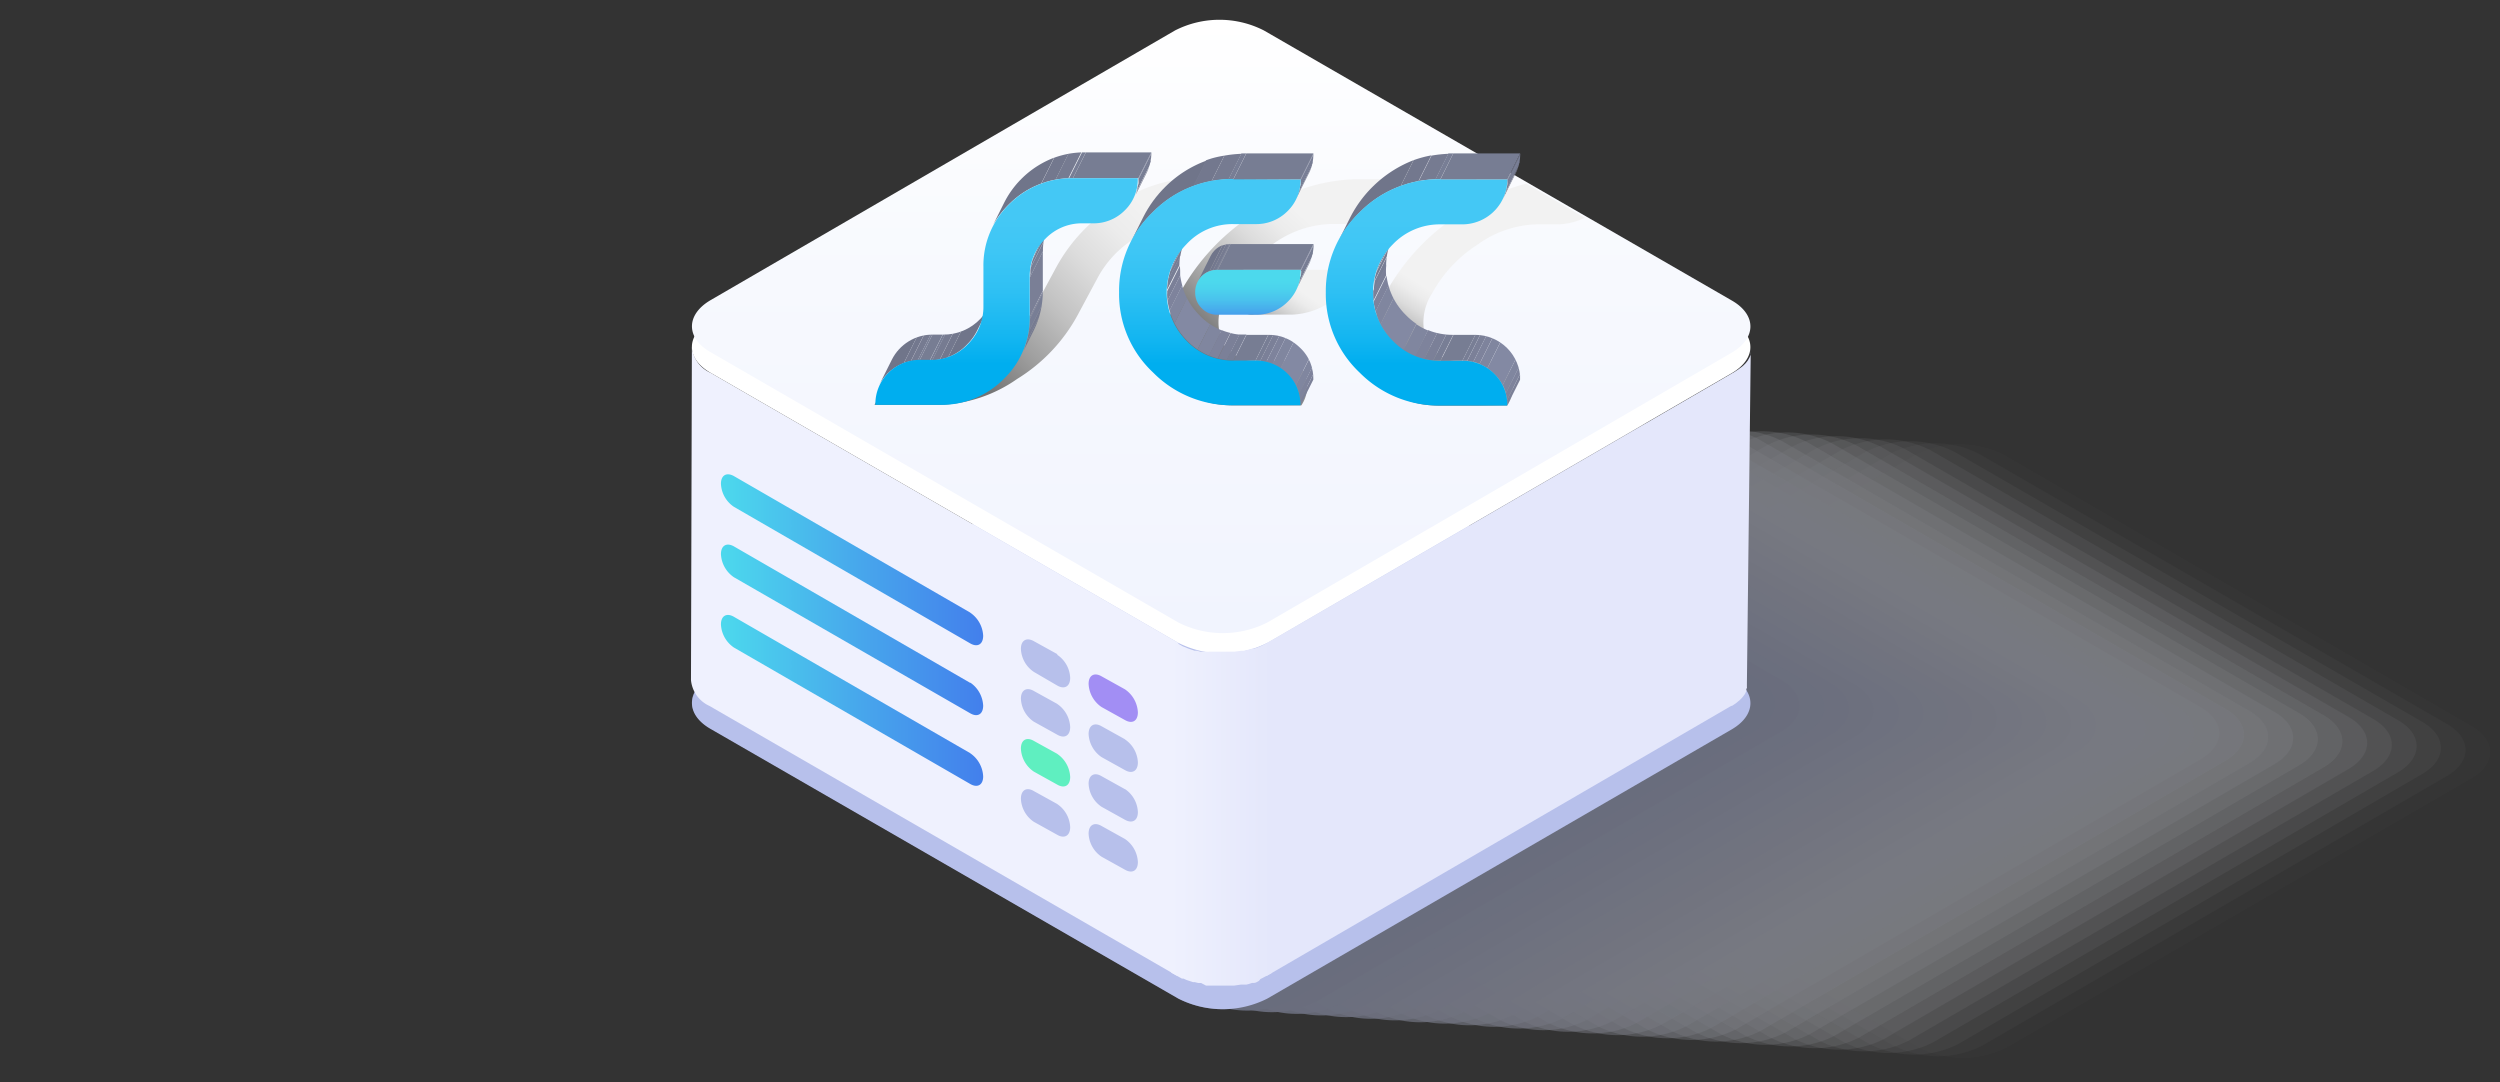 <svg xmlns="http://www.w3.org/2000/svg" xmlns:xlink="http://www.w3.org/1999/xlink" viewBox="0 0 192.77 83.44"><rect x="0" y="0" width="192.77" height="83.44" fill="#333333" stroke="none"/><defs><style>.cls-1{fill:none;}.cls-2{isolation:isolate;}.cls-3{opacity:0.4;mix-blend-mode:multiply;}.cls-4{opacity:0;}.cls-5{fill:#fff;}.cls-6{opacity:0.03;}.cls-7{fill:#fdfdfe;}.cls-8{opacity:0.06;}.cls-9{fill:#fafbfe;}.cls-10{opacity:0.1;}.cls-11{fill:#f8f9fd;}.cls-12{opacity:0.13;}.cls-13{fill:#f6f7fc;}.cls-14{opacity:0.16;}.cls-15{fill:#f3f5fc;}.cls-16{opacity:0.19;}.cls-17{fill:#f1f3fb;}.cls-18{opacity:0.23;}.cls-19{fill:#eff1fa;}.cls-20{opacity:0.26;}.cls-21{fill:#eceffa;}.cls-22{opacity:0.29;}.cls-23{fill:#eaedf9;}.cls-24{opacity:0.32;}.cls-25{fill:#e8ebf9;}.cls-26{opacity:0.35;}.cls-27{fill:#e5e9f8;}.cls-28{opacity:0.39;}.cls-29{fill:#e3e7f7;}.cls-30{opacity:0.42;}.cls-31{fill:#e1e5f7;}.cls-32{opacity:0.45;}.cls-33{fill:#dee3f6;}.cls-34{opacity:0.48;}.cls-35{fill:#dce1f5;}.cls-36{opacity:0.52;}.cls-37{fill:#dadef5;}.cls-38{opacity:0.55;}.cls-39{fill:#d8dcf4;}.cls-40{opacity:0.58;}.cls-41{fill:#d5daf3;}.cls-42{opacity:0.61;}.cls-43{fill:#d3d8f3;}.cls-44{opacity:0.65;}.cls-45{fill:#d1d6f2;}.cls-46{opacity:0.68;}.cls-47{fill:#ced4f1;}.cls-48{opacity:0.71;}.cls-49{fill:#ccd2f1;}.cls-50{opacity:0.74;}.cls-51{fill:#cad0f0;}.cls-52{opacity:0.77;}.cls-53{fill:#c7cef0;}.cls-54{opacity:0.81;}.cls-55{fill:#c5ccef;}.cls-56{opacity:0.84;}.cls-57{fill:#c3caee;}.cls-58{opacity:0.87;}.cls-59{fill:#c0c8ee;}.cls-60{opacity:0.9;}.cls-61{fill:#bec6ed;}.cls-62{opacity:0.94;}.cls-63{fill:#bcc4ec;}.cls-64{opacity:0.97;}.cls-65{fill:#b9c2ec;}.cls-66{fill:#b7c0eb;}.cls-67{fill:#e4e7fb;}.cls-68{fill:#eff1fe;}.cls-69{fill:url(#linear-gradient);}.cls-70{fill:url(#linear-gradient-2);}.cls-71{fill:#5fefc0;}.cls-72{fill:#a28ef4;}.cls-73{fill:url(#linear-gradient-3);}.cls-74{fill:url(#linear-gradient-4);}.cls-75{fill:url(#linear-gradient-5);}.cls-76{fill:url(#linear-gradient-6);}.cls-77{fill:url(#linear-gradient-7);}.cls-78{clip-path:url(#clip-path);}.cls-79{fill:#70758a;}.cls-80{fill:#73788e;}.cls-81{fill:#767b91;}.cls-82{fill:#787e95;}.cls-83{fill:#777d93;}.cls-84{clip-path:url(#clip-path-2);}.cls-85{clip-path:url(#clip-path-3);}.cls-86{fill:#7b8098;}.cls-87{fill:#7a7f96;}.cls-88{clip-path:url(#clip-path-4);}.cls-89{clip-path:url(#clip-path-5);}.cls-90{fill:url(#linear-gradient-8);}.cls-91{clip-path:url(#clip-path-6);}.cls-92{fill:url(#linear-gradient-9);}.cls-93{fill:url(#linear-gradient-10);}.cls-94{clip-path:url(#clip-path-7);}.cls-95{clip-path:url(#clip-path-8);}.cls-96{clip-path:url(#clip-path-9);}.cls-97{fill:#7e839c;}.cls-98{fill:#80869f;}.cls-99{fill:#8389a3;}.cls-100{clip-path:url(#clip-path-10);}.cls-101{clip-path:url(#clip-path-11);}.cls-102{clip-path:url(#clip-path-12);}.cls-103{fill:url(#linear-gradient-11);}.cls-104{clip-path:url(#clip-path-13);}.cls-105{clip-path:url(#clip-path-14);}.cls-106{clip-path:url(#clip-path-15);}.cls-107{clip-path:url(#clip-path-16);}.cls-108{fill:url(#linear-gradient-12);}.cls-109{fill:url(#linear-gradient-13);}</style><linearGradient id="linear-gradient" x1="-1891.14" y1="12316.34" x2="-1891.14" y2="12363.61" gradientTransform="translate(-1796.98 12365.13) rotate(180)" gradientUnits="userSpaceOnUse"><stop offset="0" stop-color="#f1f4fe"/><stop offset="0.58" stop-color="#f7f9fe"/><stop offset="1" stop-color="#fff"/></linearGradient><linearGradient id="linear-gradient-2" x1="115.56" y1="1586.25" x2="121.4" y2="1586.25" gradientTransform="translate(-63.41 -2047.37) scale(1.33)" gradientUnits="userSpaceOnUse"><stop offset="0" stop-color="#eff1fe"/><stop offset="1" stop-color="#e4e7fb"/></linearGradient><linearGradient id="linear-gradient-3" x1="55.55" y1="43.16" x2="75.85" y2="43.16" gradientUnits="userSpaceOnUse"><stop offset="0" stop-color="#4cd9ed"/><stop offset="0.54" stop-color="#47a6ec"/><stop offset="1" stop-color="#437fec"/></linearGradient><linearGradient id="linear-gradient-4" x1="55.55" y1="48.58" x2="75.85" y2="48.58" xlink:href="#linear-gradient-3"/><linearGradient id="linear-gradient-5" x1="55.55" y1="54.01" x2="75.85" y2="54.01" xlink:href="#linear-gradient-3"/><linearGradient id="linear-gradient-6" x1="113.21" y1="24.22" x2="110.25" y2="28.94" gradientUnits="userSpaceOnUse"><stop offset="0" stop-color="#f2f2f2"/><stop offset="0.15" stop-color="#ececec"/><stop offset="0.34" stop-color="#dcdcdc"/><stop offset="0.55" stop-color="#c2c2c2"/><stop offset="0.78" stop-color="#9d9d9d"/><stop offset="1" stop-color="#737373"/></linearGradient><linearGradient id="linear-gradient-7" x1="88.57" y1="16.21" x2="75.31" y2="29.47" xlink:href="#linear-gradient-6"/><clipPath id="clip-path"><path class="cls-1" d="M67.77,29.73l1-2A3.51,3.51,0,0,1,71.9,25.8l-1,2a3.4,3.4,0,0,0-2.46,1A3.67,3.67,0,0,0,67.77,29.73Z"/></clipPath><clipPath id="clip-path-2"><path class="cls-1" d="M76.34,23.52l-1,2a4,4,0,0,1-.76,1.05A3.86,3.86,0,0,1,71.7,27.8l1-2a3.9,3.9,0,0,0,2.9-1.22A4.45,4.45,0,0,0,76.34,23.52Z"/></clipPath><clipPath id="clip-path-3"><path class="cls-1" d="M79.73,25.44l-1,2a6.56,6.56,0,0,0,.68-3l1-2A6.73,6.73,0,0,1,79.73,25.44Z"/></clipPath><clipPath id="clip-path-4"><path class="cls-1" d="M79.83,19.51l1-2a4,4,0,0,0-.41,1.86l-1,2A4.17,4.17,0,0,1,79.83,19.51Z"/></clipPath><clipPath id="clip-path-5"><path class="cls-1" d="M76.45,17.59l1-2a6.94,6.94,0,0,1,1.36-1.85,6.8,6.8,0,0,1,4.92-2l-1,2a6.79,6.79,0,0,0-4.92,2A7,7,0,0,0,76.45,17.59Z"/></clipPath><linearGradient id="linear-gradient-8" x1="77.6" y1="16.93" x2="77.6" y2="28.06" gradientUnits="userSpaceOnUse"><stop offset="0" stop-color="#44c8f5"/><stop offset="0.22" stop-color="#3ec6f5"/><stop offset="0.5" stop-color="#2ec0f3"/><stop offset="0.81" stop-color="#14b6f1"/><stop offset="1" stop-color="#00aeef"/></linearGradient><clipPath id="clip-path-6"><path class="cls-1" d="M88.43,13.3l-1,2a3.43,3.43,0,0,0,.35-1.55l1-2A3.43,3.43,0,0,1,88.43,13.3Z"/></clipPath><linearGradient id="linear-gradient-9" x1="102.87" y1="18.98" x2="94.66" y2="27.54" xlink:href="#linear-gradient-6"/><linearGradient id="linear-gradient-10" x1="100.04" y1="22.23" x2="97.33" y2="26.16" xlink:href="#linear-gradient-6"/><clipPath id="clip-path-7"><path class="cls-1" d="M92.34,21.75l1-2a1.67,1.67,0,0,1,.31-.44,1.64,1.64,0,0,1,1.23-.5l-1,2a1.68,1.68,0,0,0-1.24.5A1.85,1.85,0,0,0,92.34,21.75Z"/></clipPath><clipPath id="clip-path-8"><path class="cls-1" d="M100.94,20.35l-1,2a3.42,3.42,0,0,0,.35-1.54l1-2A3.37,3.37,0,0,1,100.94,20.35Z"/></clipPath><clipPath id="clip-path-9"><path class="cls-1" d="M96.8,27.82l1-2a3.39,3.39,0,0,1,2.47,1,3.29,3.29,0,0,1,1,2.45l-1,2a3.31,3.31,0,0,0-1-2.45A3.44,3.44,0,0,0,96.8,27.82Z"/></clipPath><clipPath id="clip-path-10"><path class="cls-1" d="M90.5,20.23l1-2a5.32,5.32,0,0,0,1,6,4.86,4.86,0,0,0,3.64,1.55l-1,2a4.9,4.9,0,0,1-3.64-1.55,5.31,5.31,0,0,1-1-6Z"/></clipPath><clipPath id="clip-path-11"><path class="cls-1" d="M87.16,18.73l1-2a8.92,8.92,0,0,1,1.72-2.35,8.58,8.58,0,0,1,6.22-2.56l-1,2a8.53,8.53,0,0,0-6.21,2.55A8.9,8.9,0,0,0,87.16,18.73Z"/></clipPath><clipPath id="clip-path-12"><path class="cls-1" d="M100.93,13.36l-1,2a3.43,3.43,0,0,0,.34-1.53l1-2A3.25,3.25,0,0,1,100.93,13.36Z"/></clipPath><linearGradient id="linear-gradient-11" x1="93.29" y1="16.93" x2="93.29" y2="28.06" xlink:href="#linear-gradient-8"/><clipPath id="clip-path-13"><path class="cls-1" d="M112.76,27.82l1-2a3.48,3.48,0,0,1,3.47,3.47l-1,2a3.31,3.31,0,0,0-1-2.45A3.38,3.38,0,0,0,112.76,27.82Z"/></clipPath><clipPath id="clip-path-14"><path class="cls-1" d="M106.42,20.21l1-2a5.24,5.24,0,0,0-.54,2.38,5.07,5.07,0,0,0,1.51,3.69,5,5,0,0,0,3.68,1.54l-1,2a5,5,0,0,1-3.68-1.54,5.1,5.1,0,0,1-1.52-3.7A5.19,5.19,0,0,1,106.42,20.21Z"/></clipPath><clipPath id="clip-path-15"><path class="cls-1" d="M103.13,18.73l1-2a8.75,8.75,0,0,1,1.73-2.35,8.56,8.56,0,0,1,6.21-2.56l-1,2a8.57,8.57,0,0,0-6.22,2.55A8.86,8.86,0,0,0,103.13,18.73Z"/></clipPath><clipPath id="clip-path-16"><path class="cls-1" d="M116.87,13.37l-1,2a3.45,3.45,0,0,0,.35-1.54l1-2A3.29,3.29,0,0,1,116.87,13.37Z"/></clipPath><linearGradient id="linear-gradient-12" x1="109.25" y1="16.93" x2="109.25" y2="28.06" xlink:href="#linear-gradient-8"/><linearGradient id="linear-gradient-13" x1="96.22" y1="21.65" x2="96.22" y2="25.08" gradientUnits="userSpaceOnUse"><stop offset="0" stop-color="#4cd9ed"/><stop offset="0.18" stop-color="#4bd3ed"/><stop offset="0.42" stop-color="#4ac3ed"/><stop offset="0.68" stop-color="#47a9ec"/><stop offset="0.97" stop-color="#4384ec"/><stop offset="1" stop-color="#437fec"/></linearGradient></defs><title>sec</title><g class="cls-2"><g id="Layer_1" data-name="Layer 1"><g class="cls-3"><g class="cls-4"><path class="cls-5" d="M113.72,60c-1.89-1.09-1.9-2.88,0-4l35.85-20.83a7.54,7.54,0,0,1,6.86,0l36.08,20.83c1.89,1.1,1.9,2.88,0,4L156.67,80.87a7.54,7.54,0,0,1-6.86,0Z"/></g><g class="cls-6"><path class="cls-7" d="M111.82,59.92c-1.89-1.09-1.9-2.88,0-4l35.85-20.84a7.6,7.6,0,0,1,6.86,0L190.59,56c1.89,1.09,1.9,2.88,0,4L154.76,80.75a7.58,7.58,0,0,1-6.85,0Z"/></g><g class="cls-8"><path class="cls-9" d="M109.92,59.79c-1.89-1.09-1.9-2.88,0-4L145.75,35a7.54,7.54,0,0,1,6.86,0l36.08,20.83c1.89,1.09,1.9,2.88,0,4L152.86,80.62a7.54,7.54,0,0,1-6.86,0Z"/></g><g class="cls-10"><path class="cls-11" d="M108,59.67c-1.89-1.1-1.9-2.88,0-4l35.85-20.83a7.58,7.58,0,0,1,6.85,0l36.09,20.83c1.89,1.1,1.9,2.88,0,4L151,80.5a7.6,7.6,0,0,1-6.86,0Z"/></g><g class="cls-12"><path class="cls-13" d="M106.12,59.54c-1.89-1.09-1.9-2.88,0-4l35.85-20.84a7.6,7.6,0,0,1,6.86,0l36.09,20.84c1.89,1.09,1.9,2.88,0,4L149.06,80.37a7.54,7.54,0,0,1-6.86,0Z"/></g><g class="cls-14"><path class="cls-15" d="M104.22,59.42c-1.9-1.1-1.91-2.89,0-4L140,34.61a7.54,7.54,0,0,1,6.86,0L183,55.44c1.9,1.1,1.91,2.88,0,4L147.16,80.25a7.6,7.6,0,0,1-6.86,0Z"/></g><g class="cls-16"><path class="cls-17" d="M102.32,59.29c-1.9-1.09-1.91-2.88,0-4l35.85-20.84a7.6,7.6,0,0,1,6.86,0l36.08,20.84c1.89,1.09,1.9,2.88,0,4L145.26,80.12a7.6,7.6,0,0,1-6.86,0Z"/></g><g class="cls-18"><path class="cls-19" d="M100.41,59.16c-1.89-1.09-1.9-2.88,0-4l35.85-20.83a7.54,7.54,0,0,1,6.86,0l36.08,20.83c1.89,1.1,1.9,2.88,0,4L143.36,80a7.54,7.54,0,0,1-6.86,0Z"/></g><g class="cls-20"><path class="cls-21" d="M98.51,59c-1.89-1.09-1.9-2.88,0-4l35.85-20.84a7.6,7.6,0,0,1,6.86,0l36.08,20.84c1.89,1.09,1.9,2.88,0,4L141.45,79.87a7.58,7.58,0,0,1-6.85,0Z"/></g><g class="cls-22"><path class="cls-23" d="M96.61,58.91c-1.89-1.09-1.9-2.88,0-4l35.85-20.83a7.54,7.54,0,0,1,6.86,0l36.08,20.83c1.89,1.09,1.9,2.88,0,4L139.55,79.74a7.54,7.54,0,0,1-6.86,0Z"/></g><g class="cls-24"><path class="cls-25" d="M94.71,58.79c-1.89-1.1-1.9-2.88,0-4L130.54,34a7.58,7.58,0,0,1,6.85,0l36.09,20.83c1.89,1.1,1.9,2.88,0,4L137.65,79.62a7.6,7.6,0,0,1-6.86,0Z"/></g><g class="cls-26"><path class="cls-27" d="M92.81,58.66c-1.89-1.09-1.9-2.88,0-4l35.85-20.84a7.6,7.6,0,0,1,6.86,0l36.09,20.84c1.89,1.09,1.9,2.88,0,4L135.75,79.49a7.54,7.54,0,0,1-6.86,0Z"/></g><g class="cls-28"><path class="cls-29" d="M90.91,58.54c-1.9-1.1-1.91-2.89,0-4l35.85-20.83a7.54,7.54,0,0,1,6.86,0l36.08,20.83c1.89,1.1,1.9,2.88,0,4L133.85,79.37a7.6,7.6,0,0,1-6.86,0Z"/></g><g class="cls-30"><path class="cls-31" d="M89,58.41c-1.9-1.09-1.91-2.88,0-4L124.83,33.6a7.6,7.6,0,0,1,6.86,0l36.08,20.84c1.89,1.09,1.9,2.88,0,4L132,79.24a7.6,7.6,0,0,1-6.86,0Z"/></g><g class="cls-32"><path class="cls-33" d="M87.1,58.28c-1.89-1.09-1.9-2.88,0-4l35.85-20.83a7.54,7.54,0,0,1,6.86,0l36.08,20.83c1.89,1.1,1.9,2.88,0,4L130.05,79.12a7.6,7.6,0,0,1-6.86,0Z"/></g><g class="cls-34"><path class="cls-35" d="M85.2,58.16c-1.89-1.09-1.9-2.88,0-4L121,33.35a7.6,7.6,0,0,1,6.86,0L164,54.18c1.89,1.1,1.9,2.89,0,4L128.14,79a7.58,7.58,0,0,1-6.85,0Z"/></g><g class="cls-36"><path class="cls-37" d="M83.3,58c-1.89-1.09-1.9-2.88,0-4l35.85-20.83a7.54,7.54,0,0,1,6.86,0l36.08,20.83c1.89,1.09,1.9,2.88,0,4L126.24,78.86a7.54,7.54,0,0,1-6.86,0Z"/></g><g class="cls-38"><path class="cls-39" d="M81.4,57.91c-1.89-1.1-1.9-2.89,0-4L117.23,33.1a7.58,7.58,0,0,1,6.85,0l36.09,20.83c1.89,1.1,1.9,2.88,0,4L124.34,78.74a7.6,7.6,0,0,1-6.86,0Z"/></g><g class="cls-40"><path class="cls-41" d="M79.5,57.78c-1.9-1.09-1.91-2.88,0-4L115.32,33a7.6,7.6,0,0,1,6.86,0l36.08,20.84c1.9,1.09,1.91,2.88,0,4L122.44,78.61a7.54,7.54,0,0,1-6.86,0Z"/></g><g class="cls-42"><path class="cls-43" d="M77.6,57.66c-1.9-1.1-1.91-2.89,0-4l35.85-20.83a7.54,7.54,0,0,1,6.86,0l36.08,20.83c1.89,1.1,1.9,2.88,0,4L120.54,78.49a7.6,7.6,0,0,1-6.86,0Z"/></g><g class="cls-44"><path class="cls-45" d="M75.69,57.53c-1.89-1.09-1.9-2.88,0-4l35.85-20.84a7.6,7.6,0,0,1,6.86,0l36.08,20.84c1.89,1.09,1.9,2.88,0,4L118.64,78.36a7.6,7.6,0,0,1-6.86,0Z"/></g><g class="cls-46"><path class="cls-47" d="M73.79,57.41c-1.89-1.1-1.9-2.89,0-4L109.62,32.6a7.54,7.54,0,0,1,6.86,0l36.08,20.83c1.89,1.09,1.9,2.88,0,4L116.73,78.24a7.58,7.58,0,0,1-6.85,0Z"/></g><g class="cls-48"><path class="cls-49" d="M71.89,57.28c-1.89-1.09-1.9-2.88,0-4l35.85-20.83a7.6,7.6,0,0,1,6.86,0L150.66,53.3c1.89,1.1,1.9,2.89,0,4L114.83,78.11a7.6,7.6,0,0,1-6.86,0Z"/></g><g class="cls-50"><path class="cls-51" d="M70,57.15c-1.89-1.09-1.9-2.88,0-4l35.85-20.83a7.52,7.52,0,0,1,6.85,0l36.09,20.83c1.89,1.09,1.9,2.88,0,4L112.93,78a7.54,7.54,0,0,1-6.86,0Z"/></g><g class="cls-52"><path class="cls-53" d="M68.09,57c-1.89-1.1-1.9-2.89,0-4l35.86-20.83a7.58,7.58,0,0,1,6.85,0l36.09,20.83c1.89,1.1,1.9,2.88,0,4L111,77.86a7.6,7.6,0,0,1-6.86,0Z"/></g><g class="cls-54"><path class="cls-55" d="M66.19,56.9c-1.9-1.09-1.91-2.88,0-4L102,32.09a7.6,7.6,0,0,1,6.86,0L145,52.93c1.89,1.09,1.91,2.88,0,4L109.13,77.73a7.54,7.54,0,0,1-6.86,0Z"/></g><g class="cls-56"><path class="cls-57" d="M64.29,56.78c-1.9-1.1-1.91-2.89,0-4L100.11,32A7.54,7.54,0,0,1,107,32L143.05,52.8c1.89,1.1,1.9,2.88,0,4L107.23,77.61a7.6,7.6,0,0,1-6.86,0Z"/></g><g class="cls-58"><path class="cls-59" d="M62.38,56.65c-1.89-1.09-1.9-2.88,0-4L98.21,31.84a7.6,7.6,0,0,1,6.86,0l36.08,20.83c1.89,1.1,1.9,2.89,0,4L105.33,77.48a7.6,7.6,0,0,1-6.86,0Z"/></g><g class="cls-60"><path class="cls-61" d="M60.48,56.53c-1.89-1.1-1.9-2.89,0-4L96.31,31.72a7.54,7.54,0,0,1,6.86,0l36.08,20.83c1.89,1.09,1.9,2.88,0,4L103.42,77.36a7.58,7.58,0,0,1-6.85,0Z"/></g><g class="cls-62"><path class="cls-63" d="M58.58,56.4c-1.89-1.09-1.9-2.88,0-4L94.41,31.59a7.6,7.6,0,0,1,6.86,0l36.08,20.83c1.89,1.1,1.9,2.89,0,4L101.52,77.23a7.6,7.6,0,0,1-6.86,0Z"/></g><g class="cls-64"><path class="cls-65" d="M56.68,56.27c-1.89-1.09-1.9-2.88,0-4L92.51,31.47a7.52,7.52,0,0,1,6.85,0L135.45,52.3c1.89,1.09,1.9,2.88,0,4L99.62,77.1a7.54,7.54,0,0,1-6.86,0Z"/></g><path class="cls-66" d="M54.78,56.15c-1.9-1.1-1.9-2.89,0-4L90.6,31.34a7.6,7.6,0,0,1,6.86,0l36.09,20.83c1.89,1.1,1.9,2.88,0,4L97.72,77a7.6,7.6,0,0,1-6.86,0Z"/></g><path class="cls-66" d="M54.78,56.2c-1.9-1.09-1.9-2.88,0-4L90.6,31.39a7.6,7.6,0,0,1,6.86,0l36.09,20.84c1.89,1.09,1.9,2.88,0,4L97.72,77a7.6,7.6,0,0,1-6.86,0Z"/><path class="cls-67" d="M135,26.91c0,.05,0,.1,0,.15l0,.12a1.24,1.24,0,0,1,0,.16,1.17,1.17,0,0,0-.05.11,1,1,0,0,1-.07.15l-.12.21,0,0-.15.19,0,0-.2.2-.15.12-.14.1a1,1,0,0,1-.17.12l-.18.12L97.72,49.57l-.08,25.7,35.85-20.84.06,0,.12-.08.18-.12.13-.11.15-.12,0,0,.18-.18,0,0,.09-.11.07-.09,0,0a1,1,0,0,0,.11-.17s0,0,0,0l.07-.15a.18.18,0,0,0,0-.09,0,0,0,0,0,0,0c0-.05,0-.1.05-.15a.3.3,0,0,0,0-.1,0,0,0,0,1,0,0s0-.09,0-.14,0-.08,0-.11v0L135,26.77S135,26.86,135,26.91Z"/><path class="cls-68" d="M54.78,28.74a2.42,2.42,0,0,1-1.43-2l-.07,25.69a2.43,2.43,0,0,0,1.42,2L90.79,75.26l.07-25.69Z"/><path class="cls-5" d="M133.54,24.77c1.9,1.09,1.91,2.88,0,4L97.72,49.57a7.6,7.6,0,0,1-6.86,0L54.78,28.74c-1.9-1.1-1.91-2.88,0-4L90.6,3.93a7.6,7.6,0,0,1,6.86,0Z"/><path class="cls-69" d="M54.78,27.15c-1.9-1.09-1.9-2.88,0-4L90.6,2.35a7.54,7.54,0,0,1,6.86,0l36.09,20.83c1.89,1.09,1.9,2.88,0,4L97.72,48a7.6,7.6,0,0,1-6.86,0Z"/><path class="cls-70" d="M97.19,75.49c.16-.07.74-.39.88-.47V49.37c-.14.08-.65.36-.81.43l-.14.06-.37.14-.14,0-.25.07-.19.05-.27.06-.18,0-.55.07-.18,0-.33,0h-.94l-.23,0-.24,0a1.46,1.46,0,0,1-.22,0l-.26,0-.2,0-.3-.08-.17,0c-.18-.06-.35-.11-.52-.18l-.24-.1-.13-.05-.9-.51V75l.83.46.12,0,.22.1h0l.51.17h0l.13,0,.29.07.08,0,.13,0L93,76h.1l.13,0,.23,0h.24l.23,0h.71l.32,0h.18l.55-.08h0l.17,0,.25,0,.2-.05.24-.08h.06l.09,0c.13,0,.25-.09.37-.15Z"/><g class="cls-2"><path class="cls-66" d="M81.53,50.44l-1.81-1c-.57-.32-1-.06-1,.59a2.24,2.24,0,0,0,1,1.78l1.8,1.05c.57.33,1,.06,1-.59a2.25,2.25,0,0,0-1-1.78Z"/></g><g class="cls-2"><path class="cls-66" d="M81.53,54.28l-1.81-1c-.57-.33-1-.06-1,.59a2.24,2.24,0,0,0,1,1.78l1.8,1c.57.33,1,.07,1-.59a2.28,2.28,0,0,0-1-1.78Z"/></g><g class="cls-2"><path class="cls-71" d="M81.53,58.13l-1.81-1c-.57-.33-1-.07-1,.59a2.25,2.25,0,0,0,1,1.78l1.8,1c.57.33,1,.07,1-.59a2.28,2.28,0,0,0-1-1.78Z"/></g><g class="cls-2"><path class="cls-66" d="M81.53,62l-1.81-1c-.57-.34-1-.07-1,.59a2.25,2.25,0,0,0,1,1.78l1.8,1c.57.33,1,.06,1-.59a2.26,2.26,0,0,0-1-1.78Z"/></g><g class="cls-2"><path class="cls-72" d="M86.74,53.15l-1.8-1c-.57-.33-1-.07-1,.58a2.28,2.28,0,0,0,1,1.79l1.8,1c.57.33,1,.07,1-.59a2.28,2.28,0,0,0-1-1.78Z"/></g><g class="cls-2"><path class="cls-66" d="M86.74,57l-1.8-1c-.57-.33-1-.06-1,.6a2.28,2.28,0,0,0,1,1.78l1.8,1c.57.33,1,.06,1-.59a2.26,2.26,0,0,0-1-1.78Z"/></g><g class="cls-2"><path class="cls-66" d="M86.74,60.85l-1.8-1c-.57-.34-1-.07-1,.58a2.26,2.26,0,0,0,1,1.78l1.8,1c.57.32,1,.06,1-.59a2.25,2.25,0,0,0-1-1.78Z"/></g><g class="cls-2"><path class="cls-66" d="M86.74,64.69l-1.8-1c-.57-.33-1-.07-1,.59a2.26,2.26,0,0,0,1,1.78l1.8,1c.57.33,1,.07,1-.59a2.28,2.28,0,0,0-1-1.78Z"/></g><g class="cls-2"><path class="cls-73" d="M74.82,47.24,56.59,36.71c-.57-.32-1-.06-1,.59a2.25,2.25,0,0,0,1,1.78L74.81,49.61c.57.33,1,.07,1-.59a2.28,2.28,0,0,0-1-1.78Z"/></g><g class="cls-2"><path class="cls-74" d="M74.82,52.66,56.59,42.13c-.57-.32-1-.06-1,.6a2.28,2.28,0,0,0,1,1.78L74.81,55c.57.33,1,.07,1-.59a2.28,2.28,0,0,0-1-1.78Z"/></g><g class="cls-2"><path class="cls-75" d="M74.82,58.08,56.59,47.56c-.57-.33-1-.07-1,.59a2.28,2.28,0,0,0,1,1.78L74.81,60.45c.57.33,1,.07,1-.58a2.28,2.28,0,0,0-1-1.79Z"/></g><path class="cls-76" d="M117.68,14.16a16.38,16.38,0,0,0-4.93,2.22,16.78,16.78,0,0,0-5.89,6.2c-1.29,2.41-1.51,4.47-.68,6.16s2.46,2.54,4.87,2.54h5.16a2.65,2.65,0,0,0,.28-2.45,1.91,1.91,0,0,0-1.91-1h-1.69A2.83,2.83,0,0,1,110,26.28a4.16,4.16,0,0,1,.45-3.7,10.32,10.32,0,0,1,3.5-3.73,8.14,8.14,0,0,1,4.5-1.55h1.68a4.92,4.92,0,0,0,2.07-.51Z"/><path class="cls-77" d="M92.06,13.74h5a6.62,6.62,0,0,1-2.35,2.48,5.55,5.55,0,0,1-3,1h-.77a6.43,6.43,0,0,0-3.52,1.21,8.06,8.06,0,0,0-2.75,2.93l-1.61,3a13.13,13.13,0,0,1-4.63,4.86,11,11,0,0,1-6,2h-5a6.76,6.76,0,0,1,2.33-2.47,5.6,5.6,0,0,1,3-1h.79a6.37,6.37,0,0,0,3.54-1.23,8,8,0,0,0,2.74-2.92l1.62-3a13,13,0,0,1,4.62-4.86A11.12,11.12,0,0,1,92.06,13.74Z"/><g class="cls-2"><g class="cls-2"><g class="cls-78"><g class="cls-2"><path class="cls-79" d="M67.77,29.73l1-2a3.35,3.35,0,0,1,.66-.91A3.57,3.57,0,0,1,70.69,26l-1,2a3.54,3.54,0,0,0-1.25.81,3.67,3.67,0,0,0-.67.92"/><path class="cls-80" d="M69.69,28l1-2a4.26,4.26,0,0,1,.54-.15l-1,2a3.58,3.58,0,0,0-.54.14"/><path class="cls-81" d="M70.23,27.86l1-2a3,3,0,0,1,.52-.05l-1,2a3,3,0,0,0-.52.06"/><path class="cls-82" d="M70.75,27.8l1-2h.15l-1,2h-.15"/></g></g></g><polygon class="cls-83" points="70.9 27.8 71.9 25.8 72.69 25.8 71.69 27.8 70.9 27.8"/><g class="cls-2"><g class="cls-84"><g class="cls-2"><path class="cls-82" d="M71.7,27.8l1-2h.18l-1,2H71.7"/><path class="cls-81" d="M71.87,27.79l1-2a3.93,3.93,0,0,0,.6-.07l-1,2a5.54,5.54,0,0,1-.6.06"/><path class="cls-80" d="M72.47,27.73l1-2a3.25,3.25,0,0,0,.63-.17l-1,2a4.16,4.16,0,0,1-.63.17"/><path class="cls-79" d="M73.1,27.56l1-2a4,4,0,0,0,1.49-1,4.45,4.45,0,0,0,.75-1.06l-1,2a4,4,0,0,1-.76,1.05,3.9,3.9,0,0,1-1.49,1"/></g></g></g><g class="cls-2"><g class="cls-85"><g class="cls-2"><path class="cls-86" d="M79.41,24.42l1-2v.18l-1,2v-.17"/><path class="cls-82" d="M79.41,24.59l1-2a7.6,7.6,0,0,1-.09,1l-1,2a7.93,7.93,0,0,0,.09-1"/><path class="cls-81" d="M79.32,25.57l1-2a6.7,6.7,0,0,1-.21.91l-1,2a7.06,7.06,0,0,0,.21-.91"/><path class="cls-80" d="M79.11,26.48l1-2a6.61,6.61,0,0,1-.38,1l-1,2a7,7,0,0,0,.38-.95"/></g></g></g><polygon class="cls-87" points="79.41 21.38 80.41 19.38 80.41 22.42 79.41 24.42 79.41 21.38"/><g class="cls-2"><g class="cls-88"><g class="cls-2"><path class="cls-80" d="M79.83,19.51l1-2a3.8,3.8,0,0,0-.23.59l-1,2a4.29,4.29,0,0,1,.24-.59"/><path class="cls-81" d="M79.59,20.1l1-2a3.27,3.27,0,0,0-.13.56l-1,2a5.07,5.07,0,0,1,.13-.56"/><path class="cls-82" d="M79.46,20.66l1-2a3.94,3.94,0,0,0,0,.6l-1,2a4.07,4.07,0,0,1,0-.61"/><path class="cls-86" d="M79.41,21.27l1-2v.11l-1,2v-.11"/></g></g></g><g class="cls-2"><g class="cls-89"><g class="cls-2"><path class="cls-79" d="M76.45,17.59l1-2a7.15,7.15,0,0,1,3.83-3.43l-1,2a7.23,7.23,0,0,0-3.84,3.43"/><path class="cls-80" d="M80.29,14.16l1-2a6.87,6.87,0,0,1,1.1-.3l-1,2a6.76,6.76,0,0,0-1.09.3"/><path class="cls-81" d="M81.38,13.86l1-2a7.19,7.19,0,0,1,1-.11l-1,2a7.18,7.18,0,0,0-1.05.11"/><path class="cls-82" d="M82.43,13.75l1-2h.31l-1,2h-.3"/></g></g></g><polygon class="cls-83" points="82.73 13.74 83.73 11.75 88.78 11.75 87.78 13.74 82.73 13.74"/><path class="cls-90" d="M82.73,13.74h5a3.31,3.31,0,0,1-1,2.48,3.37,3.37,0,0,1-2.49,1h-.77a3.9,3.9,0,0,0-2.88,1.21,4,4,0,0,0-1.19,2.93v3a6.55,6.55,0,0,1-2,4.86,6.76,6.76,0,0,1-4.9,2h-5a3.36,3.36,0,0,1,1-2.47,3.4,3.4,0,0,1,2.46-1h.8a3.86,3.86,0,0,0,2.89-1.23,4.06,4.06,0,0,0,1.18-2.92v-3a6.57,6.57,0,0,1,2-4.86A6.79,6.79,0,0,1,82.73,13.74Z"/><g class="cls-2"><g class="cls-91"><g class="cls-2"><path class="cls-86" d="M87.78,13.74l1-2v.09l-1,2v-.09"/><path class="cls-82" d="M87.78,13.83l1-2a4.2,4.2,0,0,1,0,.51l-1,2a2.76,2.76,0,0,0,0-.51"/><path class="cls-81" d="M87.73,14.34l1-2a2.37,2.37,0,0,1-.11.46l-1,2a3.56,3.56,0,0,0,.1-.47"/><path class="cls-80" d="M87.63,14.81l1-2a2.92,2.92,0,0,1-.19.49l-1,2a2.86,2.86,0,0,0,.2-.48"/></g></g></g></g><path class="cls-92" d="M109.61,13.82a6.7,6.7,0,0,1-2.33,2.45,5.56,5.56,0,0,1-3,1h-1.68a8,8,0,0,0-4.47,1.57,10.2,10.2,0,0,0-3.48,3.71,4.13,4.13,0,0,0-.45,3.69A2.74,2.74,0,0,0,97,27.81h1.69a1.93,1.93,0,0,1,1.92,1,2.61,2.61,0,0,1-.27,2.45H95.16c-2.41,0-4-.84-4.87-2.54S89.68,25,91,22.57a16.78,16.78,0,0,1,5.89-6.2,14,14,0,0,1,7.57-2.55Z"/><path class="cls-93" d="M98.54,20.8h6.4a6.58,6.58,0,0,1-2.33,2.46,5.6,5.6,0,0,1-3,1H96.7a.93.93,0,0,1-1-.49,1.26,1.26,0,0,1,.13-1.21A3.41,3.41,0,0,1,97,21.3,2.74,2.74,0,0,1,98.54,20.8Z"/><g class="cls-2"><g class="cls-2"><g class="cls-94"><g class="cls-2"><path class="cls-79" d="M92.34,21.75l1-2a1.67,1.67,0,0,1,.31-.44,1.75,1.75,0,0,1,.61-.4l-1,2a1.59,1.59,0,0,0-.61.39,1.85,1.85,0,0,0-.31.44"/><path class="cls-80" d="M93.26,20.92l1-2,.27-.07-1,2a1.38,1.38,0,0,0-.27.08"/><path class="cls-81" d="M93.53,20.84l1-2a1.24,1.24,0,0,1,.27,0l-1,2-.27,0"/><path class="cls-82" d="M93.8,20.81l1-2h.08l-1,2H93.8"/></g></g></g><g class="cls-2"><g class="cls-95"><g class="cls-2"><path class="cls-86" d="M100.29,20.81l1-2v.09l-1,2v-.09"/><path class="cls-82" d="M100.29,20.9l1-2a2.74,2.74,0,0,1,0,.5l-1,2a4,4,0,0,0,.05-.5"/><path class="cls-81" d="M100.24,21.4l1-2a3.43,3.43,0,0,1-.11.46l-1,2a3.56,3.56,0,0,0,.1-.47"/><path class="cls-80" d="M100.14,21.87l1-2a2.53,2.53,0,0,1-.19.48l-1,2a4.89,4.89,0,0,0,.2-.48"/></g></g></g><polygon class="cls-83" points="93.89 20.81 94.88 18.82 101.28 18.82 100.29 20.81 93.89 20.81"/></g><g class="cls-2"><polygon class="cls-83" points="95.11 27.82 96.11 25.82 97.79 25.82 96.8 27.82 95.11 27.82"/><g class="cls-2"><g class="cls-96"><g class="cls-2"><path class="cls-82" d="M96.8,27.82l1-2,.38,0-1,2H96.8"/><path class="cls-86" d="M97.17,27.83l1-2a3.55,3.55,0,0,1,.47.08l-1,2-.47-.08"/><path class="cls-97" d="M97.64,27.91l1-2a3,3,0,0,1,.48.16l-1,2a2.46,2.46,0,0,0-.48-.16"/><path class="cls-98" d="M98.12,28.07l1-2a2.86,2.86,0,0,1,.62.33l-1,2a3.69,3.69,0,0,0-.62-.33"/><path class="cls-99" d="M98.74,28.4l1-2a4.09,4.09,0,0,1,.52.43,3.22,3.22,0,0,1,.66.88l-1,2a3.69,3.69,0,0,0-.66-.88,4.16,4.16,0,0,0-.53-.43"/><path class="cls-98" d="M99.93,29.71l1-2a2.78,2.78,0,0,1,.25.62l-1,2a3.32,3.32,0,0,0-.24-.62"/><path class="cls-97" d="M100.17,30.33l1-2c0,.16.07.33.1.51l-1,2a2.88,2.88,0,0,0-.1-.51"/><path class="cls-86" d="M100.27,30.84l1-2c0,.14,0,.29,0,.44l-1,2a3.17,3.17,0,0,0,0-.44"/></g></g></g><g class="cls-2"><g class="cls-100"><g class="cls-2"><path class="cls-80" d="M90.5,20.23l1-2a4.89,4.89,0,0,0-.3.75l-1,2a4.49,4.49,0,0,1,.31-.76"/><path class="cls-81" d="M90.19,21l1-2a5.65,5.65,0,0,0-.17.71l-1,2a5.25,5.25,0,0,1,.16-.71"/><path class="cls-82" d="M90,21.7l1-2a6.32,6.32,0,0,0-.06.75l-1,2A6,6,0,0,1,90,21.7"/><path class="cls-86" d="M90,22.45l1-2v.14c0,.22,0,.44,0,.65l-1,2a4.63,4.63,0,0,1,0-.65v-.13"/><path class="cls-97" d="M90,23.23l1-2a6.74,6.74,0,0,0,.16.78l-1,2a4.89,4.89,0,0,1-.15-.78"/><path class="cls-98" d="M90.15,24l1-2a4.92,4.92,0,0,0,.38,1l-1,2a4.68,4.68,0,0,1-.38-1"/><path class="cls-99" d="M90.53,25l1-2a5.45,5.45,0,0,0,.94,1.29,5.1,5.1,0,0,0,.84.72l-1,2a5.62,5.62,0,0,1-.85-.71,5.71,5.71,0,0,1-.94-1.3"/><path class="cls-98" d="M92.32,27l1-2a4.39,4.39,0,0,0,.88.47l-1,2a4.31,4.31,0,0,1-.87-.47"/><path class="cls-97" d="M93.19,27.45l1-2a4,4,0,0,0,.69.22l-1,2a4.41,4.41,0,0,1-.7-.23"/><path class="cls-86" d="M93.89,27.68l1-2a3.82,3.82,0,0,0,.69.12l-1,2a5.07,5.07,0,0,1-.68-.11"/><path class="cls-82" d="M94.57,27.79l1-2a4.87,4.87,0,0,0,.54,0l-1,2a4.89,4.89,0,0,1-.54,0"/></g></g></g><g class="cls-2"><g class="cls-101"><g class="cls-2"><path class="cls-79" d="M87.16,18.73l1-2a8.92,8.92,0,0,1,1.72-2.35,8.76,8.76,0,0,1,3.16-2l-1,2a8.73,8.73,0,0,0-3.15,2,8.9,8.9,0,0,0-1.73,2.35"/><path class="cls-80" d="M92,14.35l1-2A7.93,7.93,0,0,1,94.41,12l-1,2a7.91,7.91,0,0,0-1.37.37"/><path class="cls-81" d="M93.41,14l1-2a9.22,9.22,0,0,1,1.31-.14l-1,2a9.38,9.38,0,0,0-1.31.15"/><path class="cls-82" d="M94.72,13.83l1-2h.38l-1,2h-.38"/></g></g></g><g class="cls-2"><g class="cls-102"><g class="cls-2"><path class="cls-86" d="M100.28,13.83l1-2v.09l-1,2v-.08"/><path class="cls-82" d="M100.28,13.91l1-2a4,4,0,0,1,0,.5l-1,2a4,4,0,0,0,0-.5"/><path class="cls-81" d="M100.24,14.41l1-2c0,.15-.07.31-.11.46l-1,2a3.43,3.43,0,0,0,.11-.46"/><path class="cls-80" d="M100.13,14.87l1-2a2.55,2.55,0,0,1-.2.48l-1,2a2.92,2.92,0,0,0,.19-.49"/></g></g></g><path class="cls-103" d="M100.28,13.83a3.31,3.31,0,0,1-1,2.45,3.39,3.39,0,0,1-2.47,1H95.11a4.81,4.81,0,0,0-3.64,1.57,5.29,5.29,0,0,0,0,7.4,4.9,4.9,0,0,0,3.64,1.55H96.8a3.44,3.44,0,0,1,2.47,1,3.31,3.31,0,0,1,1,2.45H95.11a8.52,8.52,0,0,1-6.21-2.54,8.28,8.28,0,0,1-2.61-6.16,8.39,8.39,0,0,1,2.6-6.2,8.53,8.53,0,0,1,6.21-2.55Z"/><polygon class="cls-83" points="95.1 13.83 96.1 11.83 101.28 11.83 100.28 13.83 95.1 13.83"/></g><g class="cls-2"><polygon class="cls-83" points="111.08 27.82 112.07 25.82 113.76 25.82 112.76 27.82 111.08 27.82"/><g class="cls-2"><g class="cls-104"><g class="cls-2"><path class="cls-82" d="M112.76,27.82l1-2,.37,0-1,2h-.37"/><path class="cls-86" d="M113.13,27.83l1-2a3.55,3.55,0,0,1,.47.08l-1,2-.47-.08"/><path class="cls-97" d="M113.6,27.91l1-2a4.42,4.42,0,0,1,.48.15l-1,2a2.46,2.46,0,0,0-.48-.16"/><path class="cls-98" d="M114.08,28.07l1-2a3.51,3.51,0,0,1,.6.33l-1,2a3.24,3.24,0,0,0-.61-.32"/><path class="cls-99" d="M114.69,28.39l1-2a3.18,3.18,0,0,1,.53.44,3.53,3.53,0,0,1,.65.87l-1,2a3.8,3.8,0,0,0-.65-.87,5.37,5.37,0,0,0-.53-.44"/><path class="cls-98" d="M115.87,29.7l1-2a2.78,2.78,0,0,1,.25.62l-1,2a3.61,3.61,0,0,0-.24-.62"/><path class="cls-97" d="M116.11,30.32l1-2a4.35,4.35,0,0,1,.1.52l-1,2a3,3,0,0,0-.1-.52"/><path class="cls-86" d="M116.21,30.84l1-2c0,.14,0,.29,0,.44l-1,2a3.15,3.15,0,0,0,0-.44"/></g></g></g><g class="cls-2"><g class="cls-105"><g class="cls-2"><path class="cls-80" d="M106.42,20.21l1-2a4.49,4.49,0,0,0-.31.76l-1,2a4.89,4.89,0,0,1,.3-.75"/><path class="cls-81" d="M106.12,21l1-2a5.4,5.4,0,0,0-.16.72l-1,2a4.2,4.2,0,0,1,.17-.72"/><path class="cls-82" d="M106,21.68l1-2a6.13,6.13,0,0,0-.07.76l-1,2a6.31,6.31,0,0,1,.07-.76"/><path class="cls-86" d="M105.88,22.44l1-2v.14a4.78,4.78,0,0,0,0,.66l-1,2c0-.22,0-.44,0-.67v-.14"/><path class="cls-97" d="M105.92,23.25l1-2a5.24,5.24,0,0,0,.15.79l-1,2a4.89,4.89,0,0,1-.15-.78"/><path class="cls-98" d="M106.07,24l1-2a4.92,4.92,0,0,0,.38,1l-1,2a5.64,5.64,0,0,1-.38-1"/><path class="cls-99" d="M106.45,25l1-2a5.21,5.21,0,0,0,.94,1.28,5.27,5.27,0,0,0,.82.69l-1,2a5.62,5.62,0,0,1-.81-.68,5.5,5.5,0,0,1-1-1.29"/><path class="cls-98" d="M108.21,27l1-2a4.89,4.89,0,0,0,.9.48l-1,2a4.94,4.94,0,0,1-.9-.49"/><path class="cls-97" d="M109.11,27.45l1-2a4.21,4.21,0,0,0,.71.23l-1,2a4.48,4.48,0,0,1-.71-.22"/><path class="cls-86" d="M109.82,27.67l1-2a5.11,5.11,0,0,0,.7.12l-1,2a4.1,4.1,0,0,1-.7-.12"/><path class="cls-82" d="M110.52,27.79l1-2a5,5,0,0,0,.55,0l-1,2a5.12,5.12,0,0,1-.56,0"/></g></g></g><g class="cls-2"><g class="cls-106"><g class="cls-2"><path class="cls-79" d="M103.13,18.73l1-2A9.25,9.25,0,0,1,109,12.35l-1,2a9.11,9.11,0,0,0-4.88,4.38"/><path class="cls-80" d="M108,14.35l1-2a8.62,8.62,0,0,1,1.37-.37l-1,2a8.94,8.94,0,0,0-1.37.38"/><path class="cls-81" d="M109.38,14l1-2a9.07,9.07,0,0,1,1.3-.14l-1,2a11,11,0,0,0-1.3.14"/><path class="cls-82" d="M110.68,13.83l1-2h.38l-1,2h-.39"/></g></g></g><g class="cls-2"><g class="cls-107"><g class="cls-2"><path class="cls-86" d="M116.23,13.83l1-2v.09l-1,2a.22.22,0,0,0,0-.08"/><path class="cls-82" d="M116.22,13.91l1-2a4,4,0,0,1,0,.5l-1,2a2.74,2.74,0,0,0,0-.5"/><path class="cls-81" d="M116.18,14.41l1-2a3.43,3.43,0,0,1-.11.46l-1,2a2.47,2.47,0,0,0,.11-.47"/><path class="cls-80" d="M116.07,14.88l1-2a2.65,2.65,0,0,1-.2.49l-1,2a2.92,2.92,0,0,0,.19-.49"/></g></g></g><path class="cls-108" d="M116.23,13.83a3.48,3.48,0,0,1-3.48,3.47h-1.68a5,5,0,0,0-3.68,1.55,5.17,5.17,0,0,0-1.51,3.73,5.1,5.1,0,0,0,1.52,3.7,5,5,0,0,0,3.68,1.54h1.68a3.38,3.38,0,0,1,2.46,1,3.31,3.31,0,0,1,1,2.45h-5.16a8.56,8.56,0,0,1-6.22-2.54,8.31,8.31,0,0,1-2.61-6.16,8.42,8.42,0,0,1,2.6-6.2,8.57,8.57,0,0,1,6.22-2.55Z"/><polygon class="cls-83" points="111.07 13.83 112.06 11.83 117.22 11.83 116.23 13.83 111.07 13.83"/></g><path class="cls-109" d="M93.89,20.81h6.4a3.29,3.29,0,0,1-1,2.46,3.41,3.41,0,0,1-2.46,1H93.89a1.6,1.6,0,0,1-1.21-.49,1.63,1.63,0,0,1-.52-1.21,1.72,1.72,0,0,1,.49-1.26A1.68,1.68,0,0,1,93.89,20.81Z"/></g></g></svg>